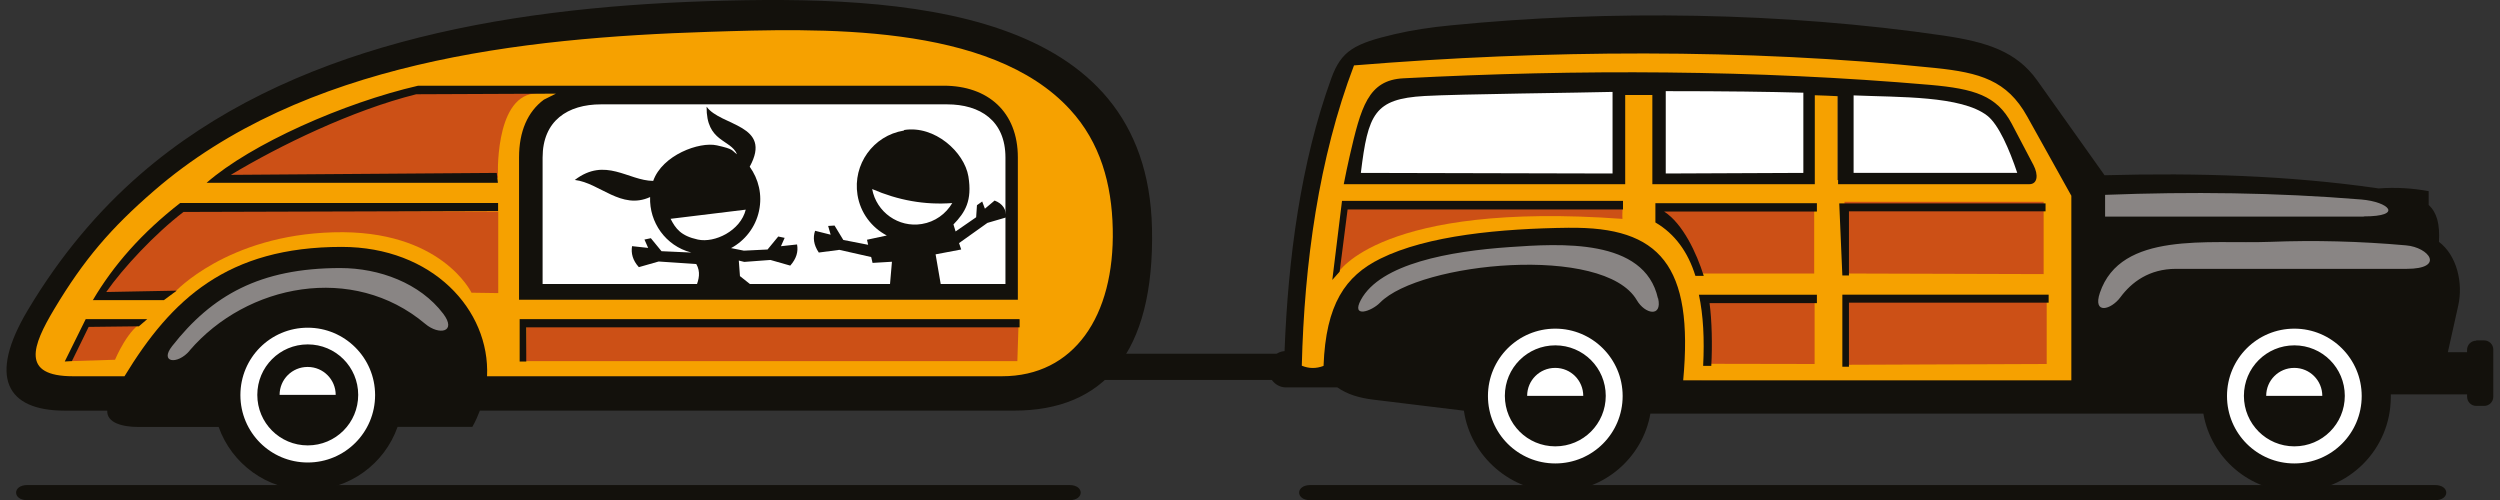 <?xml version="1.0" encoding="UTF-8"?><svg id="Layer_1" xmlns="http://www.w3.org/2000/svg" width="500" height="100" xmlns:xlink="http://www.w3.org/1999/xlink" viewBox="0 0 500 100"><rect x="0" y="0" width="500" height="100" fill="#333333" stroke="none"/><defs><style>.cls-1{fill:none;}.cls-2{clip-path:url(#clippath);}.cls-3,.cls-4{fill:#f6a100;}.cls-5,.cls-6{fill:#fff;}.cls-7{fill:#898584;}.cls-7,.cls-8,.cls-9,.cls-6,.cls-4{fill-rule:evenodd;}.cls-8{fill:#13110c;}.cls-9{fill:#cc5016;}</style><clipPath id="clippath"><rect class="cls-1" x="1.3" width="497.39" height="100"/></clipPath></defs><g class="cls-2"><path class="cls-5" d="m205.83,15.07h-104.45v49.22h104.45V15.07Z"/><path class="cls-4" d="m202.06,58.7l-96.69-.19-.62-26.42c0-5.09,4.81-9.71,8.07-12.08,0,0,41.46-2.14,76.12-2.14,8.85,0,13.08,5.28,13.08,14.26v26.61l.04-.04Zm22.36-14.3c-.19-8.78-3.65-18.53-9.67-24.98C198.76,2.18,164.14,2.99,142.25,3.69c-37.3,1.2-82.95,8.39-112.8,33.88-8.58,7.3-14.63,15.31-20.53,24.98-4.39,7.23-5.28,14.1,5.24,14.1l188.92-.39c14.4,0,21.74-14.65,21.35-31.86Z"/><path class="cls-4" d="m270.34,35.74l91.26-.39-.39-18.34c1.59.04,4.74.74,6.29.82v18.18l35.98-.23c1.67,0,2.25-1.01,1.2-3.03l-4.85-8.86c-3.03-5.87-5.32-5.67-14.09-6.45-35.56-3.15-68.36-2.68-103.91-.82-7.18.39-8.19,2.68-10.48,12.9-.43,1.9-.62,4.35-1.01,6.25v-.04Zm42.7,10.49c-13.86.16-27.52,2.06-37.07,6.84-7.1,3.57-9.39,7.42-9.86,20.16-1.51.58-5.86.78-7.26.19.5-21.06,3.45-42.89,10.56-62.04,38.62-3.22,79.18-3.54,117.65.51,9.12.97,14.6,2.56,18.67,9.98l8.97,16.39v38.11l-80.16-.19c2.17-23.74-3.22-30.26-21.54-30.03l.04.08Z"/><path class="cls-8" d="m262.07,97.01h224.94c2.99,0,2.99,3.03,0,3.03h-224.94c-2.99,0-2.99-3.03,0-3.03Z"/><path class="cls-8" d="m134.09,43.71c1.05,2.06,2.1,3.46,5.47,4.2,3.38.74,8.54-1.75,9.59-5.98l-15.02,1.83-.04-.04Zm4.19,6.8l-5.98-.27-2.13-2.6-1.28.27.74,1.67-3.22-.35c-.23,1.4.12,2.84,1.36,4.2l3.96-1.13,7.53.51c.89,1.55.54,3.07-.08,4.58l12.19.51-3.38-2.68-.23-3.11,1.09.27,5.24-.39,3.96,1.13c1.24-1.4,1.63-2.8,1.36-4.23l-3.22.35.74-1.67-1.28-.27-2.14,2.6-4.74.23-2.56-.51c2.76-1.48,4.89-4.16,5.59-7.42.7-3.26-.08-6.37-1.86-8.86,4.66-8.47-5.82-8.08-8.62-12-.08,7.15,4.81,6.45,6.09,9.52-1.16-.82-.54-1.01-4.04-1.79s-10.91,1.94-12.73,7.11c-5.01-.04-9.55-4.86-15.68-.19,4.97.58,9.28,6.06,15.06,3.42-.19,5.09,3.14,9.75,8.15,11.07l.12.04Z"/><path class="cls-8" d="m190.46,40.6c-1.28,2.18-3.45,3.77-6.09,4.2-4.66.78-9.08-2.37-9.94-6.99,5.2,2.25,10.52,3.22,16.07,2.8m-9.67-14.61c6.09-.97,12.03,4.39,12.85,9.29.78,4.86-.62,7.15-2.99,9.6l.43,1.4,4.11-2.84.16-2.41,1.05-.74.54,1.44,1.94-1.63c1.63.62,2.37,1.79,2.29,3.38l-3.73,1.09-5.67,4.04.43,1.28-5.12.97,1.09,6.33-10.25.12.43-4.97-3.88.23-.27-1.17-6.37-1.44-4.11.54c-1.05-1.55-1.2-2.99-.74-4.35l3.11.78-.5-1.75,1.28-.08,1.75,2.88,4.97.97-.23-1.01,3.96-.85c-3.03-1.59-5.28-4.51-5.86-8.12-.97-6.1,3.14-11.85,9.24-12.86l.12-.12Z"/><path class="cls-8" d="m5.46,97.01h208.44c2.99,0,2.99,3.03,0,3.03H5.46c-2.99,0-2.99-3.03,0-3.03Z"/><path class="cls-8" d="m216.77,70.75h39.44c5.2,0,5.2,5.24,0,5.24h-39.44c-5.2,0-5.2-5.24,0-5.24Z"/><path class="cls-9" d="m99.55,35.55h-55.31l16.03-9.29,24.18-8.28s27.64.04,22.24.74c-7.84,1.01-7.1,16.78-7.1,16.78l-.04.04Z"/><path class="cls-9" d="m23,71.95l-8.66.27,3.53-7.65s11.02-.27,11.18-.39c-3.34,1.2-6.06,7.81-6.06,7.81v-.04Z"/><path class="cls-9" d="m99.66,58.62l-5.36-.08s-6.06-12.7-27.6-12.08c-21.35.58-31.75,11.97-31.75,11.97l-14.91.39,7.8-9.83,8.66-6.99,63.15.31v16.32Z"/><path class="cls-9" d="m203.46,72.22h-98.28l.12-7.26,98.4.19-.23,7.07Z"/><path class="cls-9" d="m362.84,54.7h-22.75l-8.73-12.94h31.48v12.94Z"/><path class="cls-9" d="m408.72,54.82l-39.9-.12.08-14.34h39.83v14.45Z"/><path class="cls-9" d="m324.53,43.78c-48.44-3.54-56.94,10.8-56.94,10.8l1.4-13.91,55.58-.08s-.16,2.87-.08,3.15l.04.04Z"/><path class="cls-9" d="m362.92,72.8l-21.54-.04-.43-13.44,21.97.82v12.66Z"/><path class="cls-9" d="m409.34,72.8l-40.72.16.35-13.71,40.37.08v13.48Z"/><path class="cls-8" d="m24.9,75.25c9.39-15.42,20.57-25.87,43.44-25.87,18.13,0,29.69,12.59,29.07,25.87h102.98c14.4,0,22.55-12,22.16-29.49-.19-8.94-2.48-17.25-8.5-23.81-15.99-17.52-50.5-16.28-72.39-15.58-37.3,1.2-81.05,5.94-110.9,31.82-8.58,7.42-14.01,13.75-19.91,23.62-4.39,7.34-6.75,13.44,3.77,13.44h10.29Zm4.54-11.42h-12.3l-4.19,8.47,1.44-.08,3.34-6.84,10.05-.12,1.63-1.4.04-.04Zm70.18-23.23h-63.58c-7.65,5.94-13.35,12.43-17.47,19.43h14.21l2.56-1.9-14.09.27c3.34-4.78,9.74-11.66,15.45-16.01l62.92-.19v-1.59Zm101.47,16.2v-25.29c0-7.38-5.05-10.64-11.68-10.64h-69.21c-6.64,0-11.68,3.26-11.68,10.64v25.29h92.58Zm2.52,3.15h-99.8v-28.48c0-5.17,1.71-9.13,4.97-11.54l2.41-1.2-27.95.12c-12.85,3.22-27.33,10.26-37.07,16.12l53.18-.39.23,1.98h-58.26c8.93-7.81,27.52-16.01,42.31-19.42h105.11c8.85,0,14.83,5.24,14.83,14.34v28.48h.04Zm.27,3.88h-99.95v8.47h1.32v-6.84h98.67v-1.59l-.04-.04Zm-124.37,21.56c-2.6,7.38-9.63,12.63-17.89,12.63s-15.29-5.28-17.89-12.63h-16.11c-3.11,0-6.29-.82-6.17-3.26h-8.5c-11.64,0-15.41-6.68-7.38-20.12,6.52-10.92,14.09-19.85,22.51-27.16C57.59,9.25,99.7,1.59,141.55.23c39.36-1.28,87.88,1.32,88.85,45.45.54,25.1-9.82,36.44-27.52,36.44h-106.9c-.43,1.09-.89,2.18-1.51,3.26h-14.94Z"/><path class="cls-8" d="m363.38,40.64v1.67h-30.55c3.73,2.41,6.48,8.27,7.92,12.86h-1.67c-1.47-4.74-4.08-8.39-8-10.68v-3.85h32.3Zm45.73.04h-41.26l.62,14.41h1.32v-12.82h39.32v-1.59Zm.62,18.26h-41.26v14.41h1.32v-12.82h39.94v-1.59Zm-141.33-18.76l-1.94,15.81,1.47-1.67,1.59-12.43h55.08v-1.71h-56.24.04Zm.35-3.34h94.21v-17.79c1.59.04,3.11.12,4.66.19v17.6h38.23c1.67,0,1.86-1.86.85-3.81l-4.35-8.28c-2.99-5.67-7.57-6.99-16.26-7.77-35.09-3.03-70.26-3.15-105.39-1.32-7.1.35-8.5,5.75-10.79,15.66-.43,1.83-.78,3.65-1.16,5.52Zm94.63,22.11v1.67h-21.47c.47,3.42.58,8.47.35,12.55h-1.63c.27-5.32.04-10.1-.85-14.22h23.6Zm131.86,9.13h1.59c1.01,0,1.83.82,1.83,1.83v9.44c0,1.01-.81,1.83-1.83,1.83h-1.59c-1.01,0-1.82-.82-1.82-1.83v-.47h-15.26v.54c0,10.45-8.46,18.92-18.9,18.92-9.31,0-17.04-6.72-18.59-15.62h-110.59c-1.55,8.86-9.32,15.62-18.59,15.62s-17.39-7.03-18.71-16.2l-18.13-2.21c-2.79-.35-5.2-1.05-7.18-2.45h-10.29c-1.94,0-3.49-1.67-3.49-3.65s1.44-3.46,3.22-3.61c.7-18.42,3.22-37.68,9.35-54.55,2.02-5.56,4.62-6.95,12.77-8.86,3.34-.78,7.14-1.36,11.26-1.75,31.44-3.11,66.41-2.64,98.44,2.06,8.62,1.28,14.56,3.15,18.71,8.97l13.47,18.96c18.79-.51,36.91.08,54.31,2.56l.5.08c3.53-.27,6.83-.04,10.01.54v2.76c1.67,1.55,2.25,3.81,2.06,7.38,3.57,2.72,4.89,8.16,3.84,12.82l-2.06,9.25h3.84v-.47c0-1.01.81-1.83,1.82-1.83v-.08Zm-181.39-22.53c-13.7.16-28.37,1.52-37.77,6.18-7.03,3.46-10.91,9.13-11.37,21.45-1.51.58-2.95.54-4.35-.04.5-20.4,3.38-41.53,10.44-60.06,38.12-3.11,78.18-3.42,116.18.51,9.01.93,14.44,2.49,18.44,9.67l8.85,15.89v36.91h-77.63c2.13-23-4.7-30.73-22.79-30.5Z"/><path class="cls-6" d="m370.72,34.58v-15.5c9.16.39,21.54.04,26.71,4.04,2.29,1.75,4.46,6.8,6.02,11.46h-32.72Zm-10.05,0l-27.52.12v-16.47c12.27,0,20.46.12,27.52.31v16.05Zm-38.16.12l-50.34-.12c1.44-11.85,2.72-14.8,12.73-15.38,6.75-.39,32.02-.66,37.61-.82v16.32Z"/><path class="cls-6" d="m311.06,65.73c7.41,0,13.47,6.02,13.47,13.48s-6.02,13.48-13.47,13.48-13.47-6.02-13.47-13.48,6.02-13.48,13.47-13.48Zm147.81,3.34c5.59,0,10.09,4.51,10.09,10.1s-4.5,10.1-10.09,10.1-10.09-4.51-10.09-10.1,4.5-10.1,10.09-10.1Zm0-3.34c7.41,0,13.47,6.02,13.47,13.48s-6.02,13.48-13.47,13.48-13.47-6.02-13.47-13.48,6.02-13.48,13.47-13.48Zm-147.81,3.34c5.59,0,10.09,4.51,10.09,10.1s-4.5,10.1-10.09,10.1-10.09-4.51-10.09-10.1,4.5-10.1,10.09-10.1Z"/><path class="cls-6" d="m311.06,73.58c3.11,0,5.59,2.53,5.59,5.59h-11.22c0-3.11,2.52-5.59,5.59-5.59m147.85,0c3.1,0,5.59,2.53,5.59,5.59h-11.22c0-3.11,2.52-5.59,5.59-5.59h.04Z"/><path class="cls-6" d="m61.55,65.54c7.41,0,13.47,6.02,13.47,13.48s-6.02,13.48-13.47,13.48-13.47-6.02-13.47-13.48,6.02-13.48,13.47-13.48Zm0,3.34c5.59,0,10.09,4.51,10.09,10.1s-4.5,10.1-10.09,10.1-10.09-4.51-10.09-10.1,4.5-10.1,10.09-10.1Z"/><path class="cls-6" d="m61.55,73.39c3.11,0,5.59,2.53,5.59,5.59h-11.22c0-3.11,2.52-5.59,5.59-5.59"/><path class="cls-7" d="m481.3,53.77c7.77,0,4.54-4.31-.11-4.7-9.24-.82-18.24-1.05-27.17-.7-12.3.47-29.85-2.21-34.04,10.18-1.48,4.39,2.21,3.46,4.11.89,2.21-2.99,5.74-5.67,11.1-5.67h46.11Zm-149.67,5.91c.85,3.85-2.64,3.15-4.27.35-6.56-11.23-43.4-7.61-51.35.5-1.71,1.75-5.82,3.15-3.84-.54,3.92-7.3,17.89-9.75,29.69-10.57,10.09-.7,27.05-1.86,29.73,10.26h.04Zm141.13-16.36h-51.74v-4.35c17.08-.66,34.16-.47,51.24.93,5.55.47,8.5,3.38.5,3.38v.04ZM37.91,70.12c11.45-13.33,32.68-17.52,47.12-5.36,2.79,2.37,6.4,1.67,3.61-2.02-4.62-6.1-12.77-9.13-20.57-9.13-16.11,0-25.7,5.48-33.65,15.62-2.56,3.26,1.01,3.81,3.49.93v-.04Z"/><path class="cls-3" d="m330.47,19h-5.43v18.8h5.43v-18.8Z"/></g></svg>